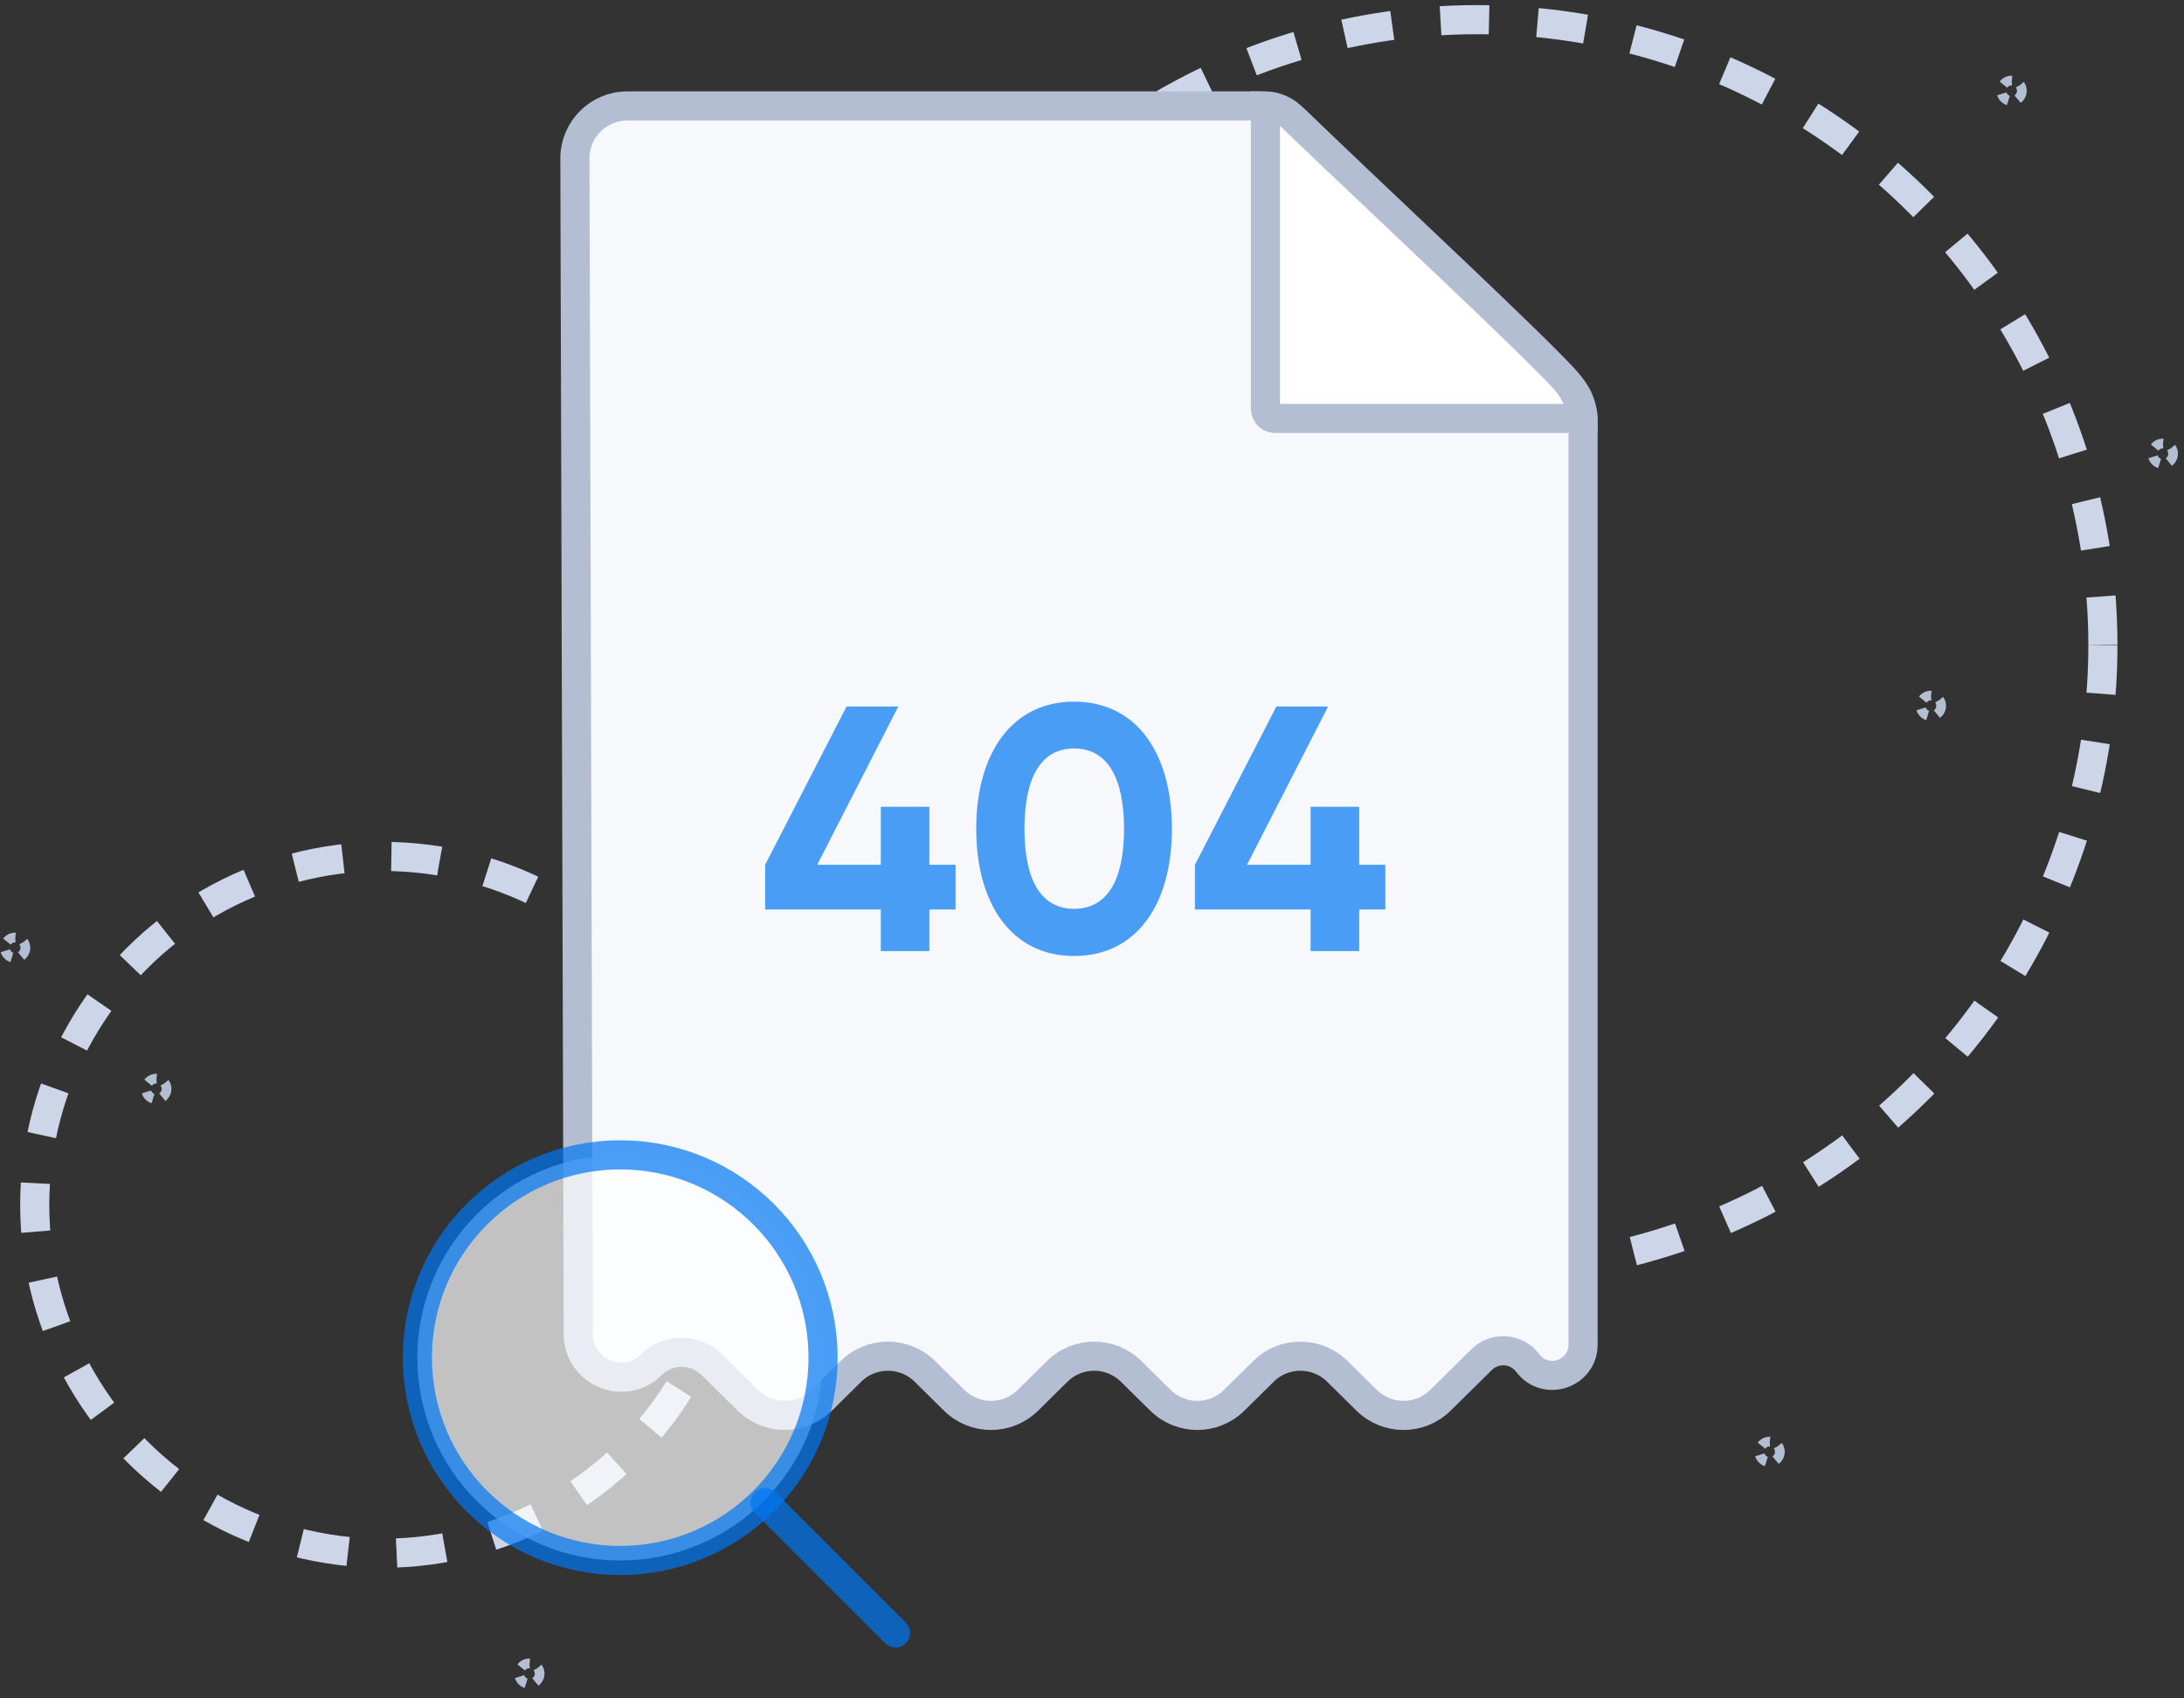 <svg width="225" height="175" viewBox="0 0 225 175" fill="none" xmlns="http://www.w3.org/2000/svg">
<rect x="0" y="0" width="225" height="175" fill="#333333" stroke="none"/>
<circle cx="39.474" cy="124.143" r="35.897" stroke="#CDD6E8" stroke-width="3" stroke-dasharray="5 5"/>
<circle cx="152.182" cy="66.49" r="64.463" stroke="#CDD6E8" stroke-width="3" stroke-dasharray="5 5"/>
<path d="M59.227 16.34L59.574 137.479C59.585 141.406 64.322 143.378 67.116 140.619C68.841 138.916 71.615 138.916 73.341 140.619L77.052 144.283C79.159 146.363 82.546 146.363 84.653 144.283L87.676 141.299C89.783 139.219 93.17 139.219 95.277 141.299L98.3 144.283C100.407 146.363 103.794 146.363 105.901 144.283L108.924 141.299C111.031 139.219 114.418 139.219 116.525 141.299L119.548 144.283C121.655 146.363 125.042 146.363 127.149 144.283L130.172 141.299C132.279 139.219 135.666 139.219 137.773 141.299L140.796 144.283C142.903 146.363 146.29 146.363 148.397 144.283L152.642 140.093C154.006 138.746 156.245 138.912 157.395 140.445C159.22 142.877 163.09 141.587 163.09 138.546V43.334C163.09 41.867 162.495 40.464 161.44 39.444L133.499 12.434C132.49 11.459 131.142 10.914 129.739 10.914H64.636C61.643 10.914 59.218 13.346 59.227 16.34Z" fill="#F6F8FC" stroke="#B4BED2" stroke-width="3" stroke-linecap="round"/>
<path d="M163.091 43.117H131.369C130.817 43.117 130.369 42.669 130.369 42.117V10.914C131.616 10.914 132.62 11.607 132.966 11.953C141.623 20.263 159.455 36.884 161.533 39.481C162.546 40.747 163.091 42.597 163.091 43.117Z" fill="white" stroke="#B4BED2" stroke-width="3" stroke-linecap="round"/>
<circle cx="63.896" cy="139.892" r="20.896" fill="white" fill-opacity="0.7" stroke="#0077F2" stroke-opacity="0.7" stroke-width="3" stroke-linecap="round"/>
<path d="M78.822 154.817L92.255 168.25" stroke="#0077F2" stroke-opacity="0.7" stroke-width="3" stroke-linecap="round"/>
<circle cx="222.82" cy="46.752" r="1.058" stroke="#B4BED2" stroke-dasharray="1 1"/>
<circle cx="198.928" cy="72.723" r="1.058" stroke="#B4BED2" stroke-dasharray="1 1"/>
<circle cx="182.308" cy="149.593" r="1.058" stroke="#B4BED2" stroke-dasharray="1 1"/>
<circle cx="54.537" cy="172.447" r="1.058" stroke="#B4BED2" stroke-dasharray="1 1"/>
<circle cx="207.24" cy="9.356" r="1.058" stroke="#B4BED2" stroke-dasharray="1 1"/>
<circle cx="16.101" cy="112.197" r="1.058" stroke="#B4BED2" stroke-dasharray="1 1"/>
<path d="M98.446 89.108H95.746V83.132H90.742V89.108H84.19L92.542 72.8H87.214L78.826 89.108V93.716H90.742V98H95.746V93.716H98.446V89.108ZM110.653 98.504C117.097 98.504 120.733 93.176 120.733 85.4C120.733 77.624 117.097 72.296 110.653 72.296C104.245 72.296 100.573 77.624 100.573 85.4C100.573 93.176 104.245 98.504 110.653 98.504ZM110.653 93.644C107.269 93.644 105.541 90.728 105.541 85.4C105.541 80.072 107.269 77.12 110.653 77.12C114.037 77.12 115.801 80.072 115.801 85.4C115.801 90.728 114.037 93.644 110.653 93.644ZM142.724 89.108H140.024V83.132H135.02V89.108H128.468L136.82 72.8H131.492L123.104 89.108V93.716H135.02V98H140.024V93.716H142.724V89.108Z" fill="#0077F2" fill-opacity="0.7"/>
<circle cx="1.558" cy="97.653" r="1.058" stroke="#B4BED2" stroke-dasharray="1 1"/>
</svg>
